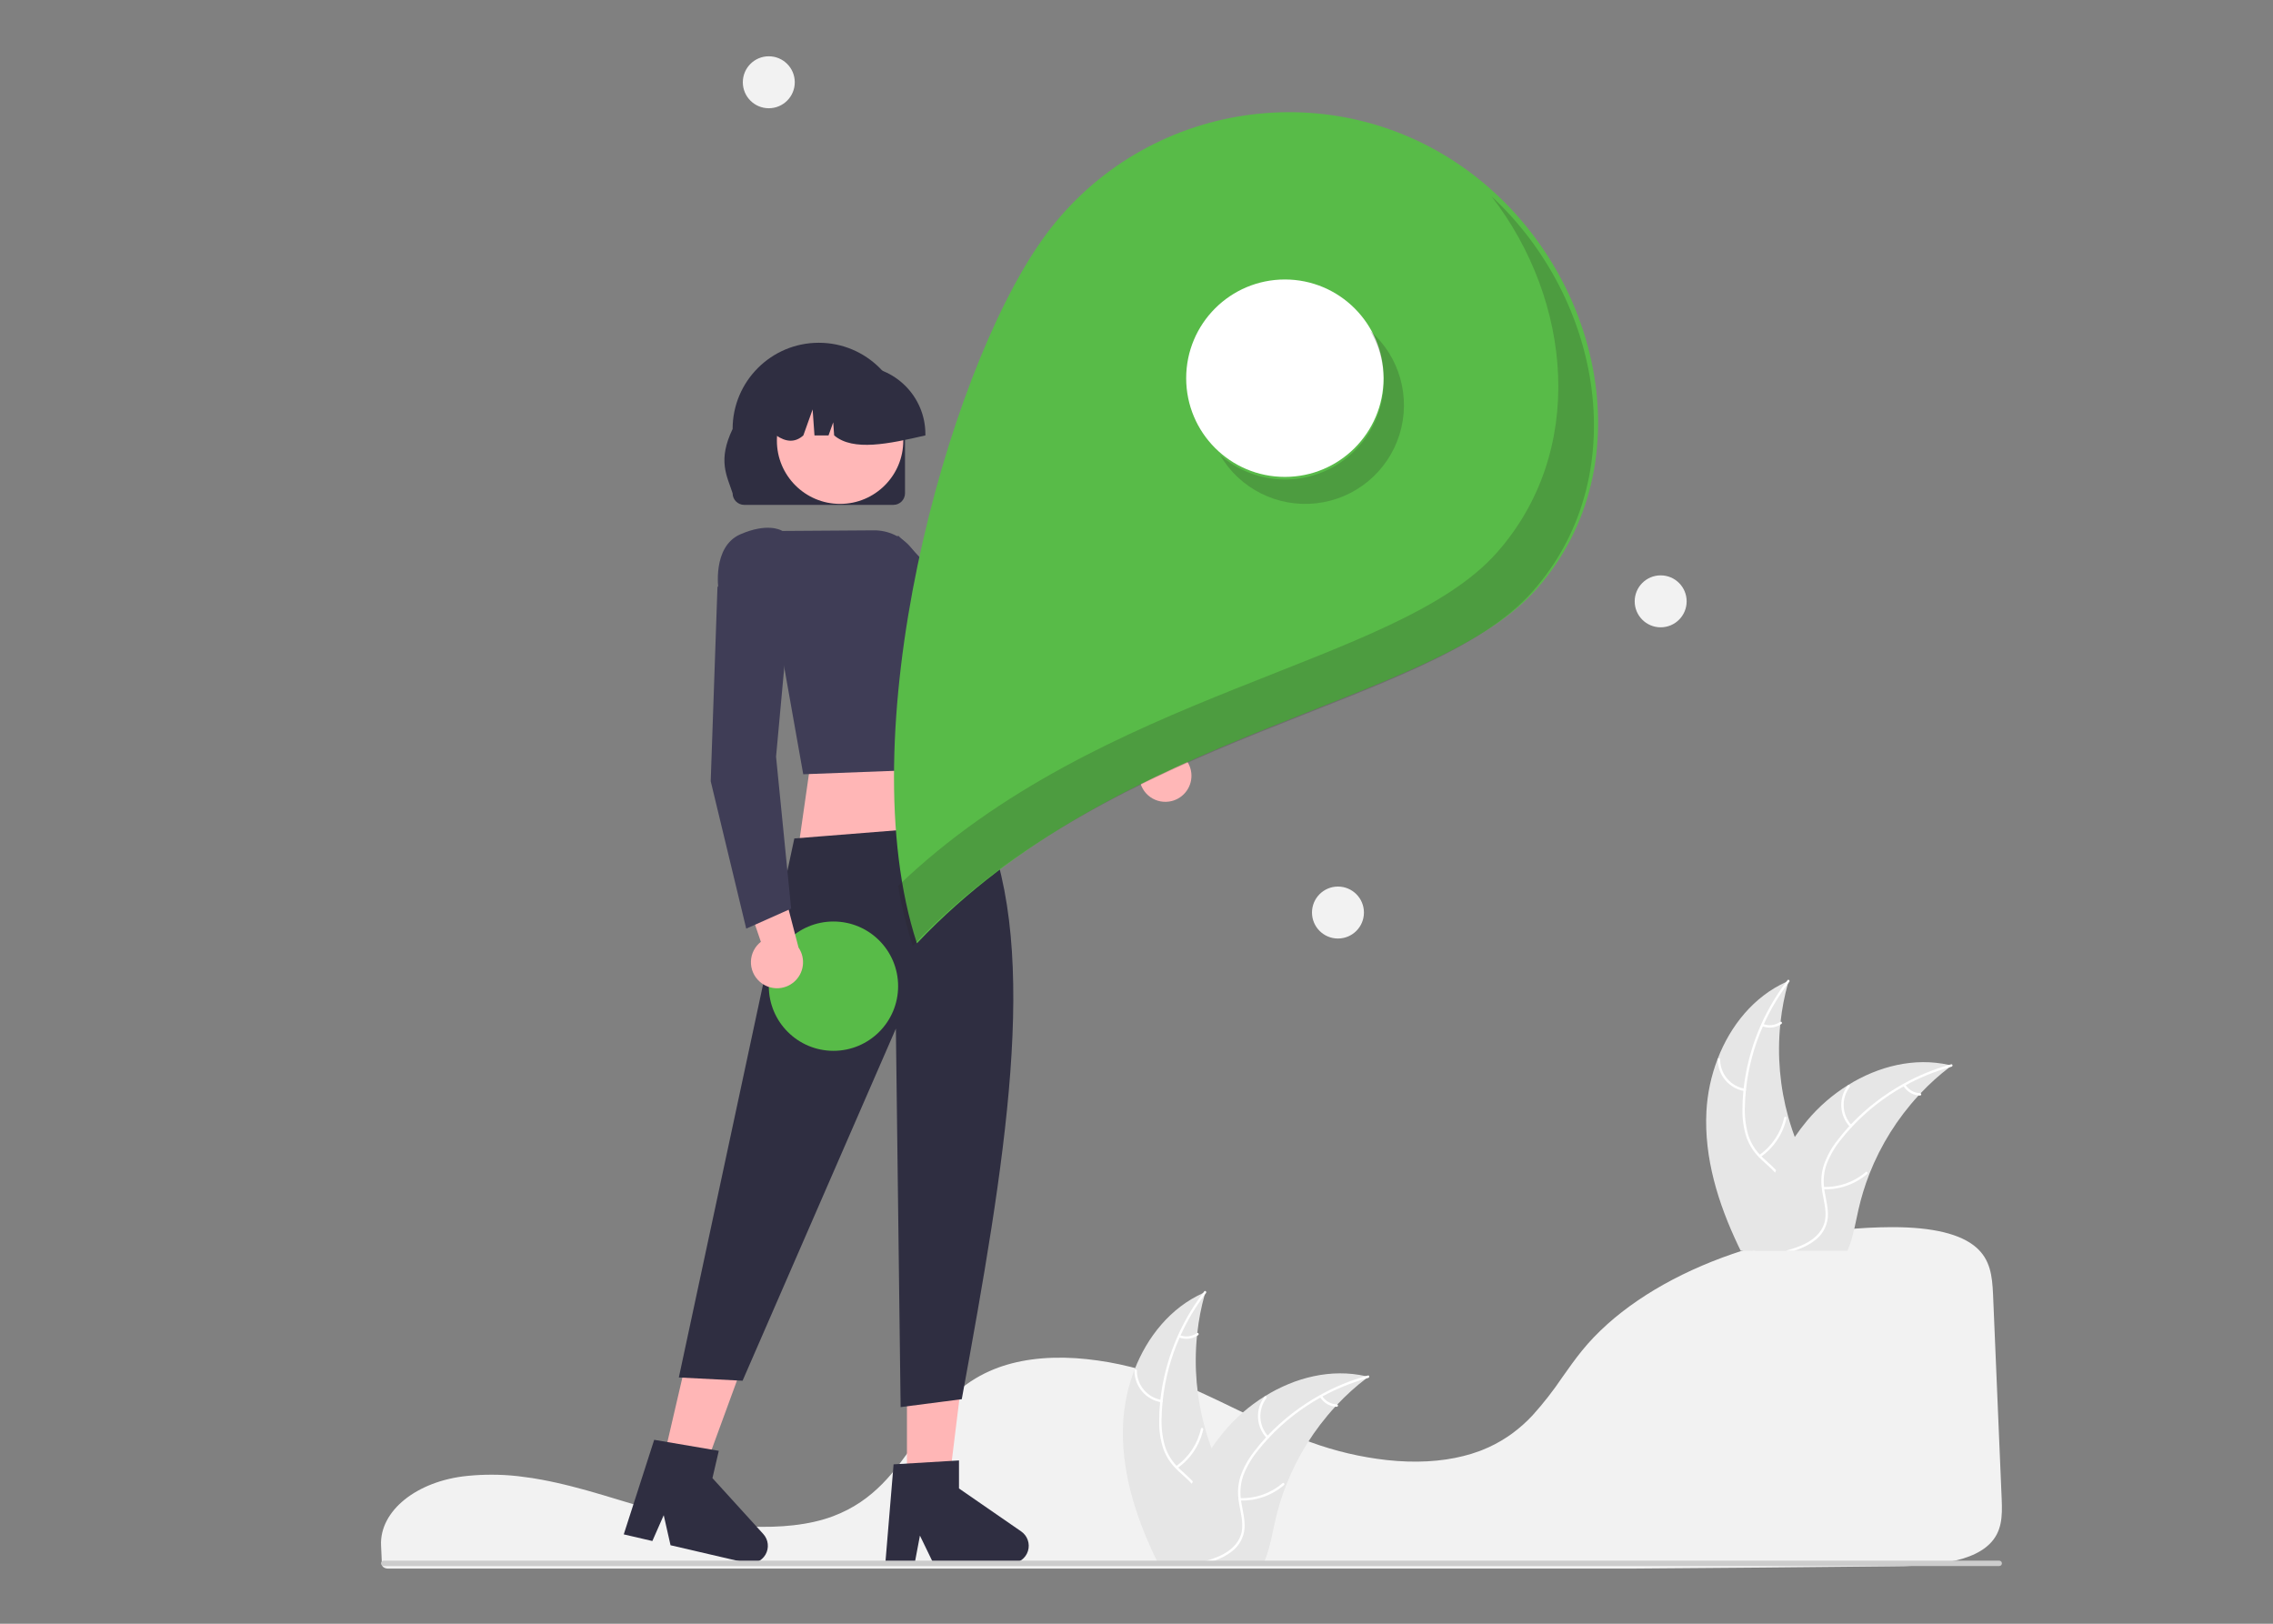 <?xml version="1.0" encoding="UTF-8"?> <svg xmlns="http://www.w3.org/2000/svg" xmlns:xlink="http://www.w3.org/1999/xlink" width="1050" height="750" viewBox="0 0 1050 750"><rect x="0" y="0" width="1050" height="750" fill="#808080" stroke="none"/><defs><rect id="rect-1" width="748.775" height="698.528" x="176" y="26"></rect><mask id="mask-2" maskContentUnits="userSpaceOnUse" maskUnits="userSpaceOnUse"><rect width="1050" height="750" x="0" y="0" fill="black"></rect><use fill="white" xlink:href="#rect-1"></use></mask></defs><g><use fill="none" xlink:href="#rect-1"></use><g mask="url(#mask-2)"><path fill="rgb(242,242,242)" fill-rule="evenodd" d="M227.016 681.158c-3.6 0-7.207.171-10.729.516l-.513.05c-23.365 2.378-40.456 16.173-39.753 32.09l.136 2.878c.09 1.819.185 3.775.264 5.945.043 1.07 1.311 1.892 2.889 1.892h574.732c40.521-.283 80.896-.64 119.996-1.06 7.338.017 14.67-.42 21.954-1.31 10.866-1.48 18.408-4.415 23.058-8.972h.001c5.783-5.65 5.965-12.766 5.616-20.805-.712-16.232-1.419-33.285-2.124-50.286-.623-14.983-1.243-29.927-1.863-44.233-.383-8.49-1.235-15.984-7.803-21.712-7.119-6.194-20.101-9.334-38.588-9.334-.223 0-.445 0-.671.001-57.936.237-115.342 23.171-142.845 57.067-3.167 3.903-6.118 8.082-8.972 12.124-4.172 6.205-8.777 12.108-13.78 17.664-2.779 2.995-5.826 5.729-9.103 8.169-.223.178-.479.368-.749.549-.618.464-1.265.911-1.895 1.31-3.644 2.43-7.536 4.466-11.609 6.076l-.407.157c-.306.126-.638.252-.97.367-2.348.866-4.741 1.603-7.17 2.206-10.484 2.66-22.405 3.298-35.432 1.894-12.031-1.34-23.858-4.115-35.23-8.265-12.062-4.389-23.353-9.86-34.272-15.151-4.796-2.325-9.757-4.729-14.711-7.006-.931-.429-1.847-.848-2.777-1.267-6.051-2.715-11.537-4.957-16.77-6.854-12.857-4.696-26.31-7.565-39.965-8.521-14.409-.908-27.107.805-37.732 5.079-2.951 1.185-5.805 2.601-8.535 4.233-12.585 7.523-20.343 18.627-27.845 29.365-9.332 13.356-18.983 27.169-38.038 34.329-21.988 8.27-54.084 4.834-76.791-1.141-7.139-1.879-14.27-4.04-21.166-6.131 0 0-4.178-1.267-8.361-2.517-5.481-1.629-9.966-2.877-14.116-3.931l-1.313-.336c-.73-.183-1.461-.365-2.205-.539-4.929-1.191-9.519-2.129-14.039-2.866l-1.069-.18c-2.144-.325-4.148-.596-6.115-.823l-.785-.09c-3.93-.425-7.88-.636-11.833-.633z"></path><path fill="rgb(255,183,183)" fill-rule="evenodd" d="M540.003 370.241c-3.503.505-7.05-.566-9.688-2.926-2.637-2.36-4.095-5.767-3.979-9.305l-39.677-15.248 17.965-12.851 34.924 16.45c6.065.602 10.721 5.645 10.837 11.739.116 6.094-4.345 11.31-10.382 12.142l.001-0z"></path><path fill="rgb(63,61,86)" fill-rule="evenodd" d="M517.33 359.303l6.195-21.853-.305-.208-58.03-39.42-50.163-50.333-29.221 11.675 1.919 9.249.125.113 66.695 59.738.062.03 62.723 31.008z"></path><path fill="rgb(255,182,182)" fill-rule="evenodd" d="M457.883 409.218l-89.809-12.589 7.904-55.108h66.118l15.787 67.697z"></path><path fill="rgb(255,182,182)" fill-rule="evenodd" d="M305.283 679.061l18.423 4.281 25.28-69.021-27.19-6.318-16.513 71.058z"></path><path fill="rgb(47,46,65)" fill-rule="evenodd" d="M288.142 708.721l13.211 3.07 5.257-11.925 3.141 13.877 35.04 8.143c3.447.801 7.015-.732 8.806-3.785 1.791-3.053 1.388-6.915-.994-9.533l-23.491-25.828 2.93-12.61-29.84-5.083-14.061 43.675z"></path><path fill="rgb(255,182,182)" fill-rule="evenodd" d="M418.956 689.327h18.914l9-72.951h-27.914v72.951z"></path><path fill="rgb(47,46,65)" fill-rule="evenodd" d="M408.974 722.097h13.563l2.421-12.806 6.201 12.806h35.974c3.539 0 6.667-2.301 7.721-5.68 1.053-3.379-.213-7.05-3.126-9.061l-28.728-19.84v-12.946l-30.216 1.803-3.81 45.724z"></path><path fill="rgb(47,46,65)" fill-rule="evenodd" d="M366.938 387.278l87.829-6.986c25.918 60.542 9.438 157.191-10.48 265.99l-28.25 3.653-2.191-174.827-70.817 162.641-29.443-1.505 53.351-248.965z"></path><path fill="rgb(47,46,65)" fill-rule="evenodd" d="M418.062 227.852v-29.714c0-21.99-17.826-39.816-39.816-39.816s-39.816 17.826-39.816 39.816c-7.018 14.623-2.627 21.576 0 29.714.005 2.95 2.396 5.341 5.346 5.346h68.937c2.951-.003 5.344-2.395 5.349-5.346z"></path><ellipse cx="388.072" cy="203.559" fill="rgb(255,183,183)" rx="29.192" ry="29.192"></ellipse><path fill="rgb(47,46,65)" fill-rule="evenodd" d="M427.481 200.515c-.02-17.387-14.109-31.476-31.496-31.496h-5.943c-17.387.02-31.476 14.109-31.496 31.496v.595c4.451 3.043 8.676 3.488 12.559 0l4.283-11.994.857 11.994h6.492l2.164-6.051.433 6.051c8.768 7.467 25.348 3.889 42.147 0v-.595z"></path><path fill="rgb(63,61,86)" fill-rule="evenodd" d="M371.05 357.628l74.325-2.828 4.155-48.624c3.204-8.9 3.256-16.547.154-22.713-2.668-5.068-7.151-8.943-12.552-10.849l-16.263-19.643c-4.237-5.112-10.544-8.053-17.184-8.011l-42.259.289c-1.018-.612-7.197-3.752-19.382 1.527-13.216 5.728-10.147 25.628-10.114 25.828l.031.187.145.127 28.108 23.675 10.837 61.034z"></path><path fill="rgb(88,187,72)" fill-rule="evenodd" d="M709.755 272.137c-47.961 54.051-192.265 64.36-286.194 163.576-31.491-95.901 13.12-261.445 57.579-324.575 44.459-63.13 131.677-78.267 194.807-33.808 63.13 44.459 85.057 137.052 33.808 194.807z"></path><ellipse cx="593.545" cy="174.688" fill="rgb(255,255,255)" rx="45.596" ry="45.596"></ellipse><ellipse cx="385.016" cy="455.505" fill="rgb(88,187,72)" rx="29.865" ry="29.865"></ellipse><path fill="rgb(255,183,183)" fill-rule="evenodd" d="M350.851 453.345c-2.633-2.365-4.083-5.775-3.962-9.312.122-3.537 1.803-6.839 4.592-9.018l-13.725-40.229 21.384 5.555 9.745 37.348c3.427 5.041 2.541 11.849-2.063 15.844-4.604 3.995-11.468 3.915-15.977-.188l.005-.001z"></path><path fill="rgb(63,61,86)" fill-rule="evenodd" d="M344.719 428.931l20.748-9.246-6.97-70.177 6.492-70.764-27.701-14.95-5.869 7.4v.168l-3.11 89.483.017.067 16.395 68.018z"></path><path fill="rgb(230,230,230)" fill-rule="evenodd" d="M839.42 562.039c-1.45 5.44-5.26 9.97-9.86 13.27-.75.54-1.52 1.04-2.3 1.51-.24.14-.48.29-.73.42 0 0-.405.24-.81.45h-21.63c-.39-.79-.77-1.59-1.15-2.38-9.27-19.48-15.78-40.5-14.67-61.91.44-8.305 2.185-16.488 5.17-24.25 5.94-15.47 16.78-28.86 31.69-35.6.37-.17.76-.34 1.14-.5-.12.43-.24.85-.36 1.28-1.6 5.762-2.73 11.645-3.38 17.59-.06.46-.11.92-.15 1.39-1.421 14.338-.159 28.814 3.72 42.69.01.03.02.07.03.1 0 0 1.275 4.605 2.96 9.07.88 2.35 1.83 4.67 2.87 6.95 4.34 9.57 10.16 19.77 7.46 29.92z"></path><path fill="rgb(255,255,255)" fill-rule="evenodd" d="M826.54 453.499c-.21.28-.42.55-.63.83-4.392 5.821-8.122 12.113-11.12 18.76-.16.33-.31.66-.44 1-4.108 9.282-6.746 19.147-7.82 29.24-.012.069-.018.14-.02.21-.25 2.36-.4 4.74-.46 7.12-.222 4.461.26 8.929 1.43 13.24 1.067 3.52 2.936 6.745 5.46 9.42.25.27.5.54.77.8.2.21.42.42.63.62 2.02 1.93 4.23 3.72 6.13 5.79.871.928 1.657 1.932 2.35 3 2.236 3.62 2.818 8.023 1.6 12.1-1.36 5.06-4.47 9.33-7.65 13.4-1.59 2.04-3.23 4.1-4.65 6.28-.52.78-1 1.57-1.44 2.38h-1.26c.42-.81.88-1.6 1.38-2.38 3.65-5.75 8.84-10.69 11.53-17.02 1.82-4.27 2.37-9.11.07-13.3-.674-1.218-1.49-2.353-2.43-3.38-1.83-2.07-4.02-3.84-6.01-5.71-.5-.47-.99-.95-1.46-1.45-2.492-2.532-4.415-5.566-5.64-8.9-1.388-4.235-2.044-8.675-1.94-13.13 0-2.84.15-5.7.43-8.54.03-.36.07-.73.11-1.1 2.045-17.872 8.837-34.87 19.67-49.23.2-.28.41-.55.62-.82.43-.56 1.22.22.79.77z"></path><path fill="rgb(255,255,255)" fill-rule="evenodd" d="M805.864 503.974c-7.154-1.202-12.384-7.409-12.354-14.663.004-.298.243-.539.541-.545.298-.007.547.224.564.521-.04 6.757 4.849 12.536 11.52 13.616.701.114.427 1.185-.27 1.071v-0z"></path><path fill="rgb(255,255,255)" fill-rule="evenodd" d="M812.662 533.52c5.885-4.113 10.003-10.293 11.533-17.308.151-.695 1.222-.424 1.071.27-1.606 7.297-5.905 13.719-12.038 17.986-.585.406-1.148-.544-.566-.948l-0-0z"></path><path fill="rgb(255,255,255)" fill-rule="evenodd" d="M814.459 472.972c2.627 1.025 5.593.659 7.893-.972.579-.413 1.142.538.566.948-2.549 1.789-5.818 2.199-8.73 1.094-.289-.083-.465-.376-.4-.671.076-.295.375-.473.671-.4z"></path><path fill="rgb(230,230,230)" fill-rule="evenodd" d="M901.56 492.169c-.35.27-.71.54-1.06.82-4.748 3.633-9.192 7.647-13.29 12-.32.33-.64.67-.95 1.01l-.01.01c-9.716 10.547-17.398 22.8-22.66 36.14l-.03.09c-.01.03-.02.05-.03.08-2.086 5.34-3.767 10.828-5.03 16.42-1.22 5.46-2.22 11.31-4.13 16.57-.29.81-.61 1.61-.95 2.38h-44.46c.15-.79.31-1.59.47-2.38 2.262-11.587 5.796-22.889 10.54-33.7.16-.36.32-.72.5-1.08 2.449-5.342 5.328-10.475 8.61-15.35-0-.003.001-.005.003-.007.002-.002.004-.003.007-.003 1.802-2.66 3.738-5.226 5.8-7.69 5.348-6.363 11.666-11.844 18.72-16.24.04-.03.09-.05.13-.08 14.04-8.71 30.68-12.86 46.59-9.27h.01c.41.09.81.18 1.22.28z"></path><path fill="rgb(255,255,255)" fill-rule="evenodd" d="M901.51 492.699c-.34.09-.68.19-1.01.29-7.008 2.003-13.773 4.776-20.17 8.27-.32.17-.64.35-.96.53-8.84 4.934-16.865 11.205-23.79 18.59-.005.005-.009.012-.01.02-.08.08-.17.17-.24.25-1.6 1.72-3.14 3.51-4.6 5.35-2.856 3.431-5.157 7.287-6.82 11.43-1.271 3.453-1.719 7.154-1.31 10.81.03.37.08.73.13 1.1.04.29.08.58.13.88.66 4.01 1.8 8.03 1.48 12.12-.394 4.239-2.581 8.107-6.01 10.63-1.152.891-2.384 1.674-3.68 2.34-1.853.955-3.783 1.751-5.77 2.38h-3.93c.53-.15 1.05-.3 1.58-.45 1.881-.531 3.727-1.175 5.53-1.93 1.03-.431 2.032-.925 3-1.48 4.02-2.31 7.37-5.85 8.07-10.58.61-4.14-.57-8.28-1.27-12.33-.12-.7-.23-1.39-.29-2.08-.477-3.507-.187-7.076.85-10.46 1.439-4.221 3.59-8.165 6.36-11.66 1.714-2.276 3.543-4.462 5.48-6.55 0 0 .36-.405.75-.81 7.071-7.438 15.234-13.754 24.21-18.73h.01c6.674-3.715 13.754-6.648 21.1-8.74h.01c.33-.1.67-.2 1-.29.69-.18.85.91.17 1.1z"></path><path fill="rgb(255,255,255)" fill-rule="evenodd" d="M854.614 520.549c-4.988-5.266-5.427-13.371-1.036-19.145.432-.564 1.329.081.896.646-4.1 5.371-3.676 12.929 1 17.807.491.514-.372 1.203-.861.692z"></path><path fill="rgb(255,255,255)" fill-rule="evenodd" d="M842.254 548.233c7.175.259 14.184-2.196 19.629-6.876.539-.464 1.231.397.692.861-5.676 4.859-12.975 7.399-20.441 7.113-.712-.028-.589-1.126.119-1.098z"></path><path fill="rgb(255,255,255)" fill-rule="evenodd" d="M880.142 500.971c1.481 2.4 4.069 3.894 6.888 3.977.712.019.588 1.117-.119 1.098-3.112-.106-5.97-1.747-7.629-4.382-.181-.24-.144-.58.084-.776.238-.19.584-.152.776.084z"></path><path fill="rgb(230,230,230)" fill-rule="evenodd" d="M569.98 705.783c-1.45 5.44-5.26 9.97-9.86 13.27-.75.54-1.52 1.04-2.3 1.51-.24.14-.48.29-.73.42 0 0-.405.24-.81.45h-21.63c-.39-.79-.77-1.59-1.15-2.38-9.27-19.48-15.78-40.5-14.67-61.91.44-8.305 2.185-16.488 5.17-24.25 5.94-15.47 16.78-28.86 31.69-35.6.37-.17.76-.34 1.14-.5-.12.43-.24.85-.36 1.28-1.6 5.762-2.73 11.645-3.38 17.59-.06.46-.11.92-.15 1.39-1.421 14.338-.159 28.814 3.72 42.69.01.03.02.07.03.1 0 0 1.275 4.605 2.96 9.07.88 2.35 1.83 4.67 2.87 6.95 4.34 9.57 10.16 19.77 7.46 29.92z"></path><path fill="rgb(255,255,255)" fill-rule="evenodd" d="M557.1 597.243c-.21.28-.42.55-.63.83-4.392 5.821-8.122 12.113-11.12 18.76-.16.33-.31.66-.44 1-4.108 9.282-6.746 19.147-7.82 29.24-.012.069-.018.14-.02.21-.25 2.36-.4 4.74-.46 7.12-.222 4.461.26 8.929 1.43 13.24 1.067 3.52 2.936 6.745 5.46 9.42.25.27.5.54.77.8.2.21.42.42.63.62 2.02 1.93 4.23 3.72 6.13 5.79.871.928 1.657 1.932 2.35 3 2.236 3.62 2.818 8.023 1.6 12.1-1.36 5.06-4.47 9.33-7.65 13.4-1.59 2.04-3.23 4.1-4.65 6.28-.52.78-1 1.57-1.44 2.38h-1.26c.42-.81.88-1.6 1.38-2.38 3.65-5.75 8.84-10.69 11.53-17.02 1.82-4.27 2.37-9.11.07-13.3-.674-1.218-1.49-2.353-2.43-3.38-1.83-2.07-4.02-3.84-6.01-5.71-.5-.47-.99-.95-1.46-1.45-2.492-2.532-4.415-5.566-5.64-8.9-1.388-4.235-2.044-8.675-1.94-13.13 0-2.84.15-5.7.43-8.54.03-.36.07-.73.11-1.1 2.045-17.872 8.837-34.87 19.67-49.23.2-.28.41-.55.62-.82.43-.56 1.22.22.79.77z"></path><path fill="rgb(255,255,255)" fill-rule="evenodd" d="M536.423 647.718c-7.154-1.202-12.384-7.409-12.354-14.663.004-.298.243-.539.541-.545.298-.007.547.224.564.521-.04 6.757 4.849 12.536 11.52 13.616.701.114.427 1.185-.27 1.071v-0z"></path><path fill="rgb(255,255,255)" fill-rule="evenodd" d="M543.222 677.264c5.885-4.113 10.003-10.293 11.533-17.308.151-.695 1.222-.424 1.071.27-1.606 7.297-5.905 13.719-12.038 17.986-.585.406-1.148-.544-.566-.948l-0-0z"></path><path fill="rgb(255,255,255)" fill-rule="evenodd" d="M545.019 616.716c2.627 1.025 5.593.659 7.893-.972.579-.414 1.142.538.566.948-2.549 1.789-5.818 2.199-8.73 1.094-.289-.083-.465-.376-.4-.671.076-.295.375-.473.671-.4z"></path><path fill="rgb(230,230,230)" fill-rule="evenodd" d="M632.12 635.913c-.35.27-.71.54-1.06.82-4.748 3.633-9.192 7.647-13.29 12-.32.33-.64.67-.95 1.01l-.01.01c-9.716 10.547-17.398 22.8-22.66 36.14l-.03.09c-.01.03-.02.05-.03.08-2.086 5.34-3.767 10.828-5.03 16.42-1.22 5.46-2.22 11.31-4.13 16.57-.29.81-.61 1.61-.95 2.38h-44.46c.15-.79.31-1.59.47-2.38 2.262-11.587 5.796-22.889 10.54-33.7.16-.36.32-.72.5-1.08 2.449-5.342 5.328-10.475 8.61-15.35-0-.003.001-.005.003-.007.002-.002.004-.003.007-.003 1.802-2.66 3.738-5.226 5.8-7.69 5.348-6.363 11.666-11.844 18.72-16.24.04-.03.09-.05.13-.08 14.04-8.71 30.68-12.86 46.59-9.27h.01c.41.09.81.18 1.22.28z"></path><path fill="rgb(255,255,255)" fill-rule="evenodd" d="M632.07 636.443c-.34.09-.68.19-1.01.29-7.008 2.003-13.773 4.776-20.17 8.27-.32.17-.64.35-.96.53-8.84 4.934-16.865 11.205-23.79 18.59-.005.005-.009.012-.01.02-.08.08-.17.17-.24.25-1.6 1.72-3.14 3.51-4.6 5.35-2.856 3.431-5.157 7.287-6.82 11.43-1.271 3.453-1.719 7.154-1.31 10.81.03.37.08.73.13 1.1.04.29.08.58.13.88.66 4.01 1.8 8.03 1.48 12.12-.394 4.239-2.581 8.107-6.01 10.63-1.152.891-2.384 1.674-3.68 2.34-1.853.955-3.783 1.751-5.77 2.38h-3.93c.53-.15 1.05-.3 1.58-.45 1.881-.531 3.727-1.175 5.53-1.93 1.03-.431 2.032-.925 3-1.48 4.02-2.31 7.37-5.85 8.07-10.58.61-4.14-.57-8.28-1.27-12.33-.12-.7-.23-1.39-.29-2.08-.477-3.507-.187-7.076.85-10.46 1.439-4.221 3.59-8.165 6.36-11.66 1.714-2.276 3.543-4.462 5.48-6.55 0 0 .36-.405.75-.81 7.071-7.438 15.234-13.754 24.21-18.73h.01c6.674-3.715 13.754-6.648 21.1-8.74h.01c.33-.1.67-.2 1-.29.69-.18.85.91.17 1.1z"></path><path fill="rgb(255,255,255)" fill-rule="evenodd" d="M585.174 664.292c-4.988-5.266-5.427-13.371-1.036-19.145.432-.564 1.329.081.896.646-4.1 5.371-3.676 12.929 1 17.807.491.514-.372 1.203-.861.692z"></path><path fill="rgb(255,255,255)" fill-rule="evenodd" d="M572.813 691.977c7.175.259 14.184-2.196 19.629-6.876.539-.464 1.231.397.692.861-5.676 4.859-12.975 7.399-20.441 7.113-.712-.028-.589-1.126.119-1.098z"></path><path fill="rgb(255,255,255)" fill-rule="evenodd" d="M610.702 644.714c1.481 2.4 4.069 3.894 6.888 3.977.712.019.588 1.117-.119 1.098-3.112-.106-5.97-1.747-7.629-4.382-.181-.24-.144-.58.084-.776.238-.19.584-.152.776.084z"></path><ellipse cx="618.066" cy="421.5" fill="rgb(242,242,242)" rx="12" ry="12"></ellipse><ellipse cx="767.137" cy="277.758" fill="rgb(242,242,242)" rx="12" ry="12"></ellipse><ellipse cx="355.143" cy="38" fill="rgb(242,242,242)" rx="12" ry="12"></ellipse><path fill="rgb(204,204,204)" fill-rule="evenodd" d="M177.247 723.345h746.281c.689 0 1.247-.558 1.247-1.247 0-.689-.558-1.247-1.247-1.247h-746.281c-.689 0-1.247.558-1.247 1.247 0 .689.558 1.247 1.247 1.247z"></path><g opacity=".2"><path fill="rgb(35,31,32)" fill-rule="evenodd" d="M632.995 152.858c11.291 19.303 6.914 43.946-10.333 58.18s-42.273 13.857-59.084-.891c9.105 15.593 26.553 24.345 44.496 22.317 17.942-2.028 32.998-14.453 38.392-31.685 5.395-17.232.112-36.024-13.471-47.921z"></path></g><g opacity=".2"><path fill="rgb(35,31,32)" fill-rule="evenodd" d="M688.975 90.662c37.43 48.396 43.886 117.95 2.412 164.69-46.339 52.222-182.61 63.621-276.492 153.817 1.563 9.407 3.82 18.685 6.751 27.759 93.929-99.215 238.233-109.525 286.194-163.576 46.964-52.927 32.47-135.104-18.865-182.69z"></path></g></g></g></svg> 